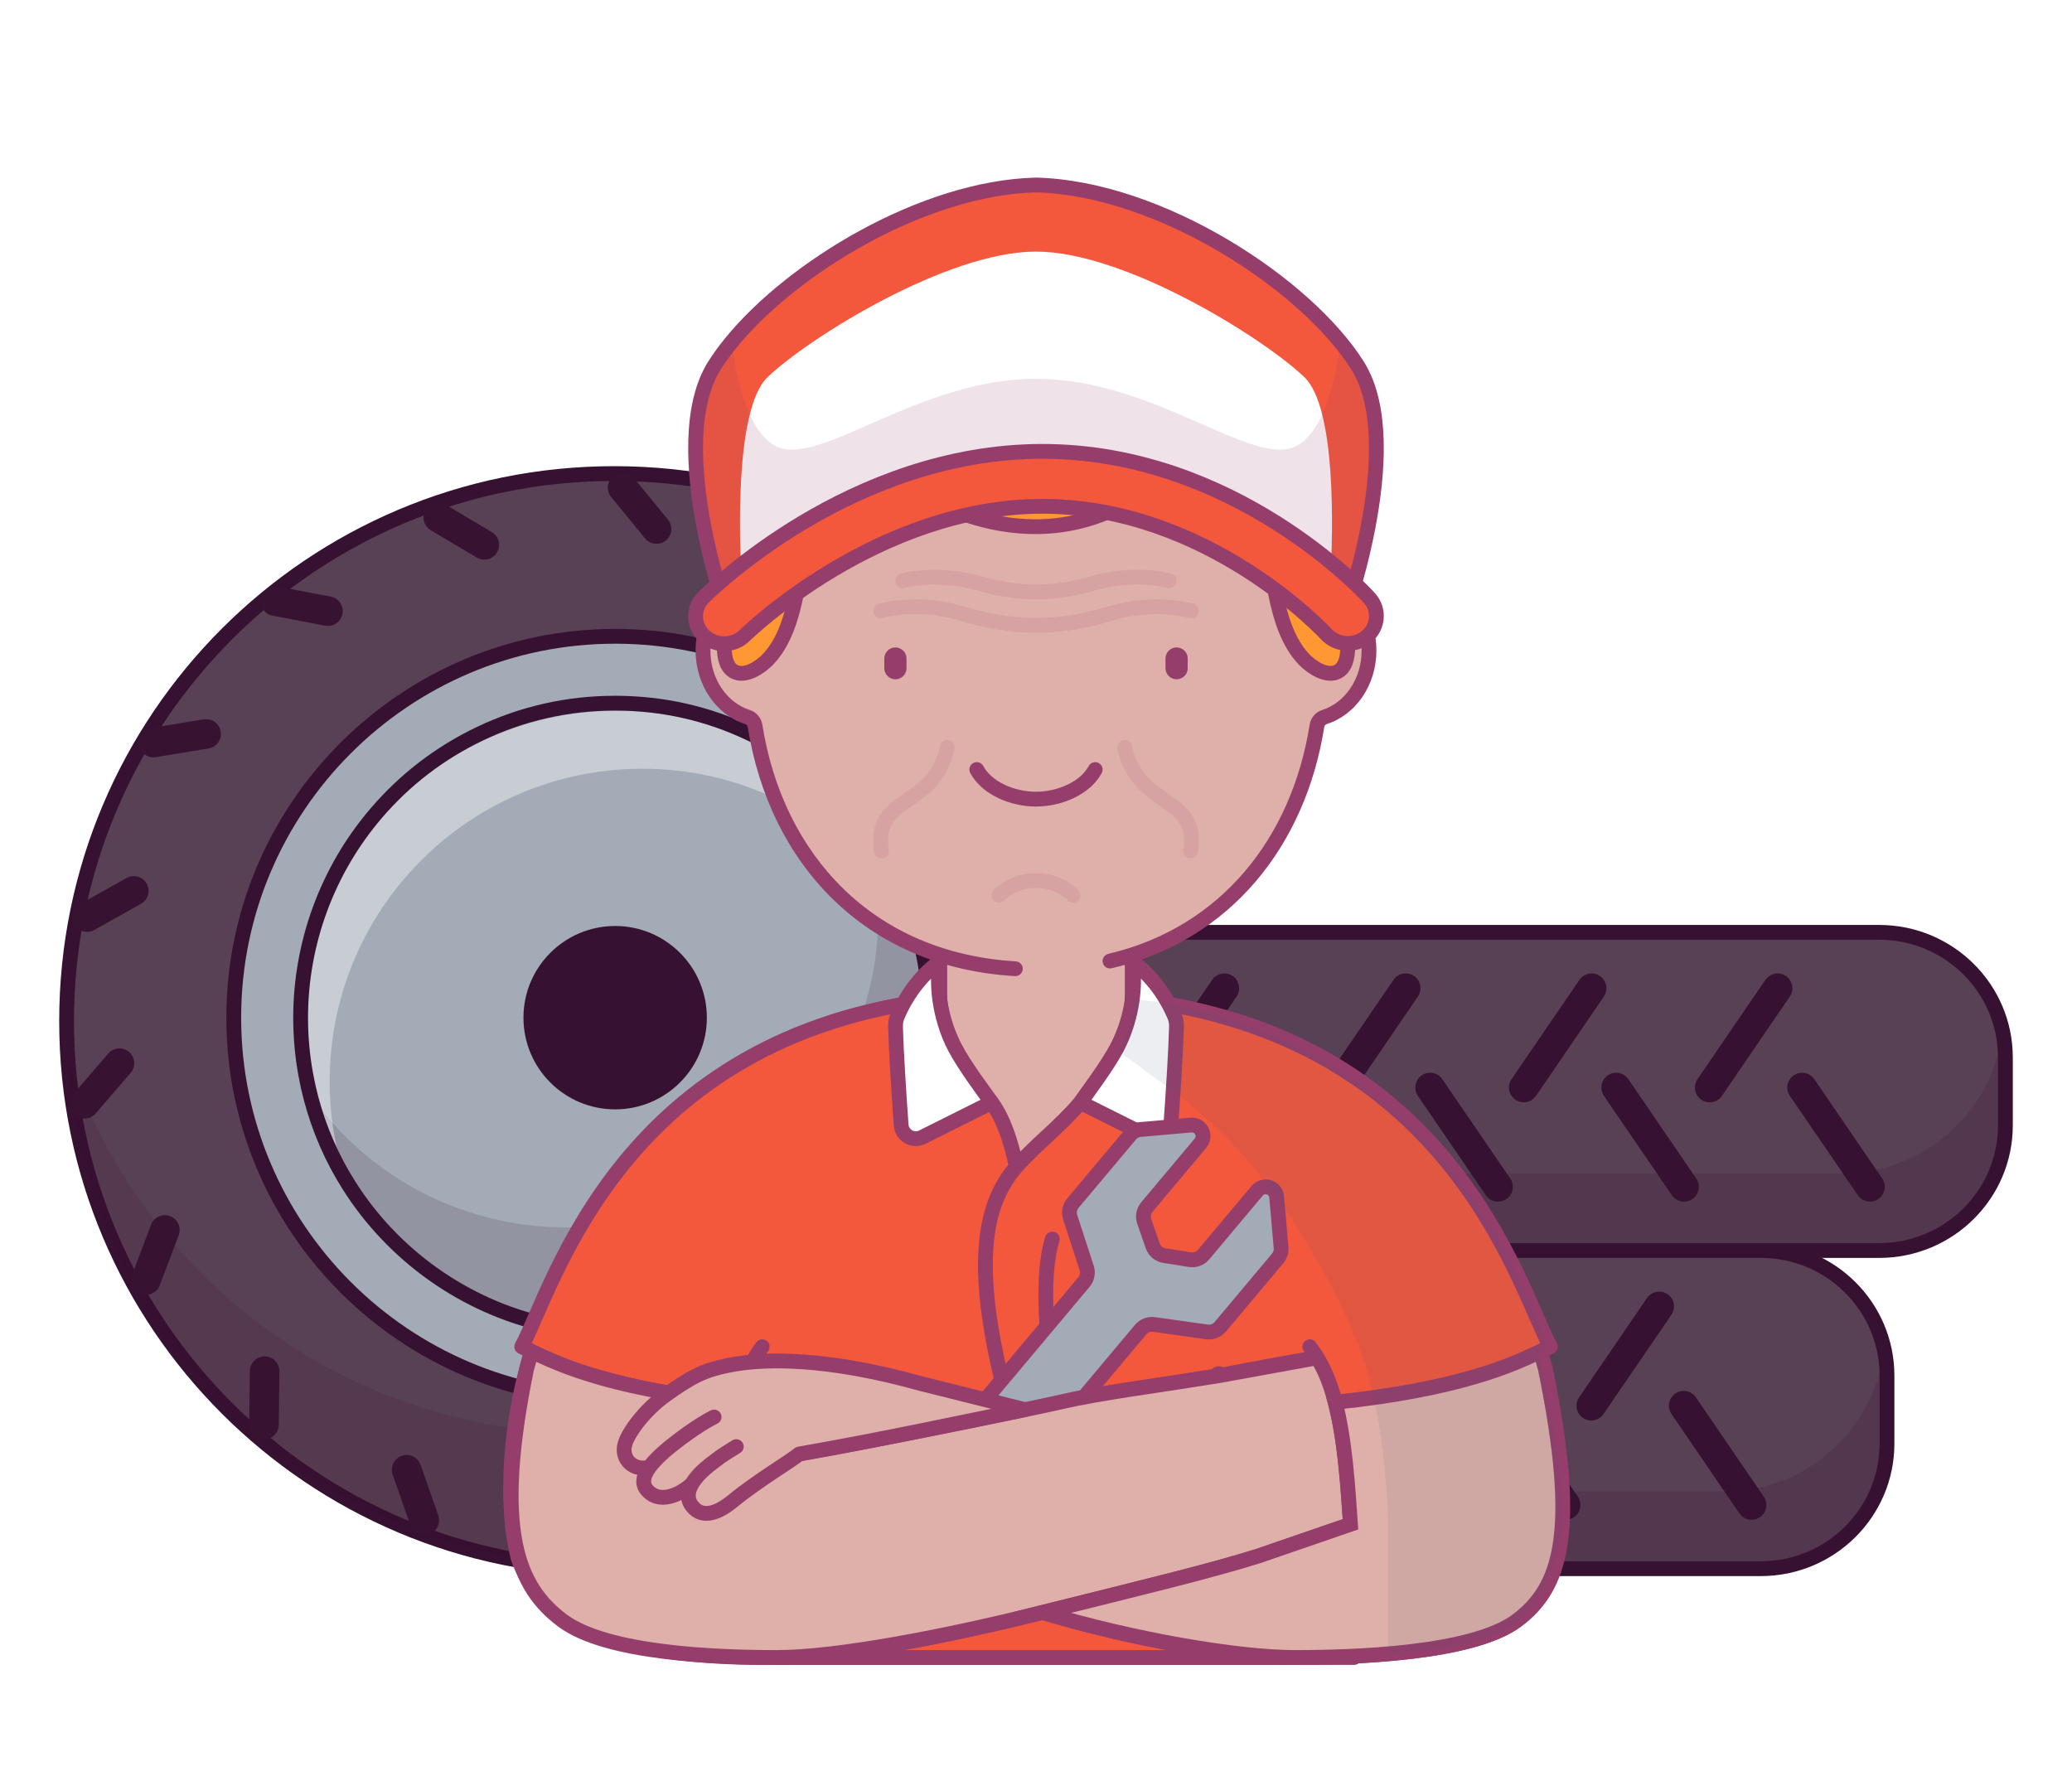 <svg width="280" height="240" viewBox="0 0 280 240" fill="none" xmlns="http://www.w3.org/2000/svg">
<rect width="280" height="240" fill="white"/>
<path d="M83 212C123.869 212 157 178.869 157 138C157 97.131 123.869 64 83 64C42.131 64 9 97.131 9 138C9 178.869 42.131 212 83 212Z" fill="#594155" stroke="#371131" stroke-width="2" stroke-miterlimit="10" stroke-linecap="round"/>
<path d="M84.137 65.898L88.716 71.495" stroke="#371331" stroke-width="4" stroke-miterlimit="10" stroke-linecap="round"/>
<path d="M59.227 69.933L65.447 73.632" stroke="#371331" stroke-width="4" stroke-miterlimit="10" stroke-linecap="round"/>
<path d="M37.214 81.245L44.314 82.59" stroke="#371331" stroke-width="4" stroke-miterlimit="10" stroke-linecap="round"/>
<path d="M20.729 100.351L27.858 99.184" stroke="#371331" stroke-width="4" stroke-miterlimit="10" stroke-linecap="round"/>
<path d="M11.769 123.936L18.078 120.396" stroke="#371331" stroke-width="4" stroke-miterlimit="10" stroke-linecap="round"/>
<path d="M11.423 149.163L16.14 143.684" stroke="#371331" stroke-width="4" stroke-miterlimit="10" stroke-linecap="round"/>
<path d="M154.844 125.914L150.117 131.392" stroke="#371331" stroke-width="4" stroke-miterlimit="10" stroke-linecap="round"/>
<path d="M146.537 102.091L143.976 108.855" stroke="#371331" stroke-width="4" stroke-miterlimit="10" stroke-linecap="round"/>
<path d="M130.596 83.54L130.497 90.769" stroke="#371331" stroke-width="4" stroke-miterlimit="10" stroke-linecap="round"/>
<path d="M108.919 70.625L111.303 77.449" stroke="#371331" stroke-width="4" stroke-miterlimit="10" stroke-linecap="round"/>
<path d="M19.72 172.986L22.281 166.222" stroke="#371331" stroke-width="4" stroke-miterlimit="10" stroke-linecap="round"/>
<path d="M35.671 192.537L35.76 185.308" stroke="#371331" stroke-width="4" stroke-miterlimit="10" stroke-linecap="round"/>
<path d="M57.338 205.452L54.955 198.628" stroke="#371331" stroke-width="4" stroke-miterlimit="10" stroke-linecap="round"/>
<path d="M82.12 210.179L77.551 204.581" stroke="#371331" stroke-width="4" stroke-miterlimit="10" stroke-linecap="round"/>
<path d="M107.031 206.144L100.81 202.446" stroke="#371331" stroke-width="4" stroke-miterlimit="10" stroke-linecap="round"/>
<path d="M129.053 193.832L121.943 192.487" stroke="#371331" stroke-width="4" stroke-miterlimit="10" stroke-linecap="round"/>
<path d="M145.539 174.726L138.399 175.893" stroke="#371331" stroke-width="4" stroke-miterlimit="10" stroke-linecap="round"/>
<path d="M154.488 151.141L148.179 154.681" stroke="#371331" stroke-width="4" stroke-miterlimit="10" stroke-linecap="round"/>
<path d="M83.129 188.699C111.387 188.699 134.295 165.792 134.295 137.533C134.295 109.275 111.387 86.367 83.129 86.367C54.87 86.367 31.962 109.275 31.962 137.533C31.962 165.792 54.87 188.699 83.129 188.699Z" fill="#A2ABB6"/>
<path d="M83.129 189.075C54.707 189.075 31.587 165.955 31.587 137.534C31.587 109.112 54.707 85.992 83.129 85.992C111.55 85.992 134.67 109.112 134.67 137.534C134.67 165.955 111.55 189.075 83.129 189.075Z" stroke="#371131" stroke-width="2" stroke-miterlimit="10" stroke-linecap="round"/>
<path opacity="0.15" d="M153.143 115.52C153.222 116.944 153.272 118.368 153.272 119.812C153.272 160.614 120.203 193.684 79.4 193.684C46.43 193.684 18.503 172.076 9 142.25C11.225 181.055 43.384 211.84 82.743 211.84C122.101 211.84 156.614 178.771 156.614 137.968C156.614 130.146 155.398 122.601 153.143 115.52Z" fill="#371131"/>
<path opacity="0.15" d="M124.732 137.128C124.732 138.878 124.623 140.609 124.415 142.3C123.842 147.077 122.457 151.596 120.42 155.729C114.892 166.973 104.509 175.399 91.999 178.277C88.943 178.989 85.759 179.354 82.496 179.354C80.874 179.354 79.292 179.265 77.719 179.087C76.216 178.919 74.723 178.672 73.269 178.336C62.124 175.864 52.641 168.981 46.747 159.606C46.183 158.716 45.659 157.806 45.164 156.877C43.592 153.9 42.356 150.726 41.525 147.383C47.468 156.115 56.586 162.494 67.227 164.857C68.681 165.193 70.164 165.441 71.677 165.609C73.249 165.787 74.841 165.876 76.453 165.876C79.717 165.876 82.901 165.51 85.957 164.798C98.466 161.92 108.85 153.495 114.378 142.251C116.415 138.107 117.8 133.588 118.373 128.821C118.591 127.13 118.69 125.4 118.69 123.649C118.69 120.119 118.255 116.677 117.434 113.394C122.042 120.158 124.732 128.327 124.732 137.118V137.128Z" fill="#371131"/>
<path opacity="0.4" d="M45.253 153.831C44.789 151.339 44.551 148.767 44.551 146.147C44.551 135.664 48.368 126.082 54.678 118.695C58.505 114.215 63.252 110.556 68.621 107.995C74.129 105.364 80.3 103.891 86.807 103.891C93.314 103.891 99.495 105.364 105.003 108.005C109.602 110.19 113.745 113.196 117.226 116.816C119.639 119.318 121.745 122.126 123.486 125.162C121.478 119.031 118.116 113.523 113.745 108.984C110.254 105.364 106.111 102.358 101.522 100.172C96.014 97.532 89.833 96.059 83.326 96.059C76.819 96.059 70.649 97.532 65.14 100.163C59.771 102.724 55.024 106.393 51.197 110.863C44.888 118.25 41.07 127.832 41.07 138.315C41.07 140.935 41.308 143.506 41.772 145.998C42.554 150.29 43.988 154.355 45.975 158.083C46.193 158.498 46.43 158.914 46.667 159.319C46.084 157.539 45.609 155.71 45.263 153.831H45.253Z" fill="white"/>
<path d="M83.129 95.03C76.72 95.03 70.569 96.424 64.834 99.164C59.434 101.745 54.717 105.364 50.811 109.933C44.245 117.617 40.625 127.427 40.625 137.543C40.625 140.164 40.863 142.765 41.327 145.267C42.109 149.529 43.523 153.613 45.55 157.43C46.044 158.36 46.578 159.279 47.142 160.169C53.155 169.722 62.886 176.585 73.843 179.018C75.306 179.354 76.799 179.601 78.312 179.77C83.059 180.313 88.043 180.037 92.691 178.959C105.201 176.081 115.624 167.814 121.3 156.263C123.397 151.991 124.752 147.452 125.315 142.755C125.533 141.064 125.642 139.313 125.642 137.543C125.642 126.477 121.409 116.005 113.725 108.034C110.175 104.346 106.032 101.369 101.433 99.174C95.698 96.424 89.546 95.03 83.129 95.03Z" stroke="#371131" stroke-width="2" stroke-miterlimit="10" stroke-linecap="round"/>
<path d="M83.129 149.924C89.972 149.924 95.52 144.377 95.52 137.533C95.52 130.69 89.972 125.142 83.129 125.142C76.285 125.142 70.737 130.69 70.737 137.533C70.737 144.377 76.285 149.924 83.129 149.924Z" fill="#371131"/>
<path d="M253.953 126H142.368C132.953 126 125.321 133.565 125.321 142.898V152.102C125.321 161.435 132.953 169 142.368 169H253.953C263.368 169 271 161.435 271 152.102V142.898C271 133.565 263.368 126 253.953 126Z" fill="#644B60"/>
<path d="M253.933 126H142.388C132.962 126 125.321 133.574 125.321 142.918V152.082C125.321 161.426 132.962 169 142.388 169H253.933C263.359 169 271 161.426 271 152.082V142.918C271 133.574 263.359 126 253.933 126Z" fill="#594155" stroke="#371131" stroke-width="2" stroke-miterlimit="10" stroke-linecap="round"/>
<g opacity="0.2">
<path d="M248.99 158.553H146.689C136.532 158.553 127.998 151.625 125.652 142.272C125.231 143.942 125 147.679 125 149.478C125 161.356 131.698 168.99 143.681 168.99H251.998C263.981 168.99 270.679 162.35 270.679 150.472C270.679 148.673 270.448 143.942 270.027 142.272C267.671 151.625 259.148 158.553 248.99 158.553Z" fill="#371131"/>
</g>
<path d="M143.621 146.973L152.796 160.392" stroke="#371131" stroke-width="4" stroke-miterlimit="10" stroke-linecap="round"/>
<path d="M168.128 146.973L177.303 160.392" stroke="#371131" stroke-width="4" stroke-miterlimit="10" stroke-linecap="round"/>
<path d="M193.257 146.973L202.432 160.392" stroke="#371131" stroke-width="4" stroke-miterlimit="10" stroke-linecap="round"/>
<path d="M218.396 146.973L227.571 160.392" stroke="#371131" stroke-width="4" stroke-miterlimit="10" stroke-linecap="round"/>
<path d="M243.525 146.973L252.7 160.392" stroke="#371131" stroke-width="4" stroke-miterlimit="10" stroke-linecap="round"/>
<path d="M156.276 146.973L165.451 133.554" stroke="#371131" stroke-width="4" stroke-miterlimit="10" stroke-linecap="round"/>
<path d="M180.783 146.973L189.958 133.554" stroke="#371131" stroke-width="4" stroke-miterlimit="10" stroke-linecap="round"/>
<path d="M205.912 146.973L215.087 133.554" stroke="#371131" stroke-width="4" stroke-miterlimit="10" stroke-linecap="round"/>
<path d="M231.041 146.973L240.216 133.554" stroke="#371131" stroke-width="4" stroke-miterlimit="10" stroke-linecap="round"/>
<path d="M237.953 169H126.368C116.953 169 109.321 176.565 109.321 185.898V195.102C109.321 204.435 116.953 212 126.368 212H237.953C247.368 212 255 204.435 255 195.102V185.898C255 176.565 247.368 169 237.953 169Z" fill="#644B60"/>
<path d="M237.933 169H126.388C116.962 169 109.321 176.574 109.321 185.918V195.082C109.321 204.426 116.962 212 126.388 212H237.933C247.359 212 255 204.426 255 195.082V185.918C255 176.574 247.359 169 237.933 169Z" fill="#594155" stroke="#371131" stroke-width="2" stroke-miterlimit="10" stroke-linecap="round"/>
<g opacity="0.2">
<path d="M232.99 201.553H130.689C120.532 201.553 111.998 194.625 109.652 185.272C109.231 186.942 109 190.679 109 192.478C109 204.356 115.698 211.99 127.681 211.99H235.998C247.981 211.99 254.679 205.35 254.679 193.472C254.679 191.673 254.448 186.942 254.027 185.272C251.671 194.625 243.148 201.553 232.99 201.553Z" fill="#371131"/>
</g>
<path d="M127.621 189.973L136.796 203.392" stroke="#371131" stroke-width="4" stroke-miterlimit="10" stroke-linecap="round"/>
<path d="M152.128 189.973L161.303 203.392" stroke="#371131" stroke-width="4" stroke-miterlimit="10" stroke-linecap="round"/>
<path d="M177.257 189.973L186.432 203.392" stroke="#371131" stroke-width="4" stroke-miterlimit="10" stroke-linecap="round"/>
<path d="M202.396 189.973L211.571 203.392" stroke="#371131" stroke-width="4" stroke-miterlimit="10" stroke-linecap="round"/>
<path d="M227.525 189.973L236.7 203.392" stroke="#371131" stroke-width="4" stroke-miterlimit="10" stroke-linecap="round"/>
<path d="M140.276 189.973L149.451 176.554" stroke="#371131" stroke-width="4" stroke-miterlimit="10" stroke-linecap="round"/>
<path d="M164.783 189.973L173.958 176.554" stroke="#371131" stroke-width="4" stroke-miterlimit="10" stroke-linecap="round"/>
<path d="M189.912 189.973L199.087 176.554" stroke="#371131" stroke-width="4" stroke-miterlimit="10" stroke-linecap="round"/>
<path d="M215.041 189.973L224.216 176.554" stroke="#371131" stroke-width="4" stroke-miterlimit="10" stroke-linecap="round"/>
<path d="M139.99 49C120.063 49 106.878 60.24 102.769 77.644C102.64 78.195 102.221 78.635 101.672 78.755C97.872 79.586 95 83.369 95 87.923C95 92.207 97.553 95.81 101.034 96.911C101.563 97.081 101.942 97.541 102.031 98.092C104.357 112.73 113.073 124.554 127 129.048V133.765C127 134.21 127.022 134.65 127.064 135.083L122.379 135.677C104.158 138.943 88.638 150.33 79.072 166.042C79.072 166.042 72.919 177.498 71.03 185.5C69.26 193 67.8 205 70 210.5C71.107 213.267 71.03 213.81 74 217C80.03 223.5 97.48 224 102.5 224L174.921 224C174.947 224 174.972 224 174.998 224C183.023 223.997 198.94 223.486 204.921 219C210.921 214.5 213.251 207 208.751 185C207.006 178.896 204.257 171.513 200.927 166.042C191.361 150.33 175.842 138.943 157.62 135.677L152.936 135.089C152.978 134.653 153 134.212 153 133.765V129.047C166.923 124.552 175.643 112.728 177.969 98.092C178.059 97.541 178.438 97.071 178.966 96.911C182.447 95.81 185 92.207 185 87.923C185 83.379 182.128 79.596 178.328 78.755C177.779 78.635 177.36 78.195 177.231 77.644C173.102 60.24 159.917 49 139.99 49Z" fill="#DEB0A9"/>
<path d="M100 87C100 87 102.057 88.143 101.999 90" stroke="#963E6B" stroke-width="2" stroke-linecap="round" stroke-linejoin="round"/>
<path d="M180 87C180 87 177.943 88.143 178.001 90" stroke="#963E6B" stroke-width="2" stroke-linecap="round" stroke-linejoin="round"/>
<path d="M102.769 77.644L101.796 77.415L101.796 77.415L102.769 77.644ZM101.672 78.755L101.886 79.732L101.886 79.732L101.672 78.755ZM101.034 96.911L101.34 95.959L101.335 95.957L101.034 96.911ZM102.031 98.092L103.019 97.935L103.018 97.931L102.031 98.092ZM177.969 98.092L176.982 97.931L176.981 97.935L177.969 98.092ZM178.966 96.911L179.256 97.868L179.268 97.864L178.966 96.911ZM178.328 78.755L178.544 77.779L178.542 77.778L178.328 78.755ZM177.231 77.644L178.204 77.415L178.204 77.414L177.231 77.644ZM149.771 128.908C149.233 129.035 148.9 129.573 149.026 130.111C149.153 130.648 149.691 130.982 150.229 130.855L149.771 128.908ZM137.151 131.917C137.702 131.95 138.175 131.529 138.208 130.978C138.24 130.426 137.82 129.953 137.268 129.92L137.151 131.917ZM154 129.047C154 128.495 153.552 128.047 153 128.047C152.448 128.047 152 128.495 152 129.047H154ZM153 135H152C152 135.496 152.364 135.917 152.855 135.989L153 135ZM127 135L127.145 135.989C127.636 135.917 128 135.496 128 135H127ZM128 129.048C128 128.496 127.552 128.048 127 128.048C126.448 128.048 126 128.496 126 129.048H128ZM122.379 135.677L122.234 134.688C122.223 134.69 122.213 134.691 122.202 134.693L122.379 135.677ZM79.072 166.042L79.926 166.562L79.926 166.562L79.072 166.042ZM70 210.5H71C71 210.418 70.99 210.337 70.97 210.257L70 210.5ZM74 217L74.733 216.32L74.732 216.319L74 217ZM200.927 166.042L200.073 166.562L200.073 166.562L200.927 166.042ZM157.62 135.677L157.797 134.693C157.786 134.691 157.776 134.69 157.765 134.688L157.62 135.677ZM71.03 185.5L71.998 185.752L71.998 185.751L71.03 185.5ZM182.996 225C183.549 225 183.996 224.552 183.996 224C183.996 223.448 183.549 223 182.996 223V225ZM208.751 185L209.731 184.8C209.725 184.773 209.719 184.746 209.711 184.72L208.751 185ZM174.921 223C174.369 223 173.921 223.448 173.921 224C173.921 224.552 174.369 225 174.921 225V223ZM204.921 219L205.521 219.8L204.921 219ZM139.99 48C129.833 48 121.328 50.867 114.827 56.011C108.327 61.154 103.895 68.523 101.796 77.415L103.742 77.874C105.752 69.361 109.967 62.407 116.068 57.58C122.169 52.753 130.219 50 139.99 50V48ZM101.796 77.415C101.747 77.621 101.601 77.747 101.458 77.778L101.886 79.732C102.84 79.523 103.532 78.769 103.743 77.874L101.796 77.415ZM101.459 77.778C97.13 78.725 94 82.974 94 87.923H96C96 83.764 98.614 80.448 101.886 79.732L101.459 77.778ZM94 87.923C94 92.586 96.784 96.615 100.732 97.864L101.335 95.957C98.322 95.004 96 91.828 96 87.923H94ZM100.727 97.863C100.88 97.912 101.012 98.053 101.044 98.253L103.018 97.931C102.871 97.03 102.245 96.25 101.34 95.959L100.727 97.863ZM178.956 98.253C178.99 98.04 179.128 97.907 179.256 97.868L178.676 95.954C177.746 96.236 177.127 97.042 176.982 97.931L178.956 98.253ZM179.268 97.864C183.216 96.615 186 92.586 186 87.923H184C184 91.828 181.677 95.004 178.664 95.957L179.268 97.864ZM186 87.923C186 82.983 182.869 78.736 178.544 77.779L178.112 79.732C181.386 80.456 184 83.776 184 87.923H186ZM178.542 77.778C178.398 77.747 178.253 77.621 178.204 77.415L176.257 77.874C176.468 78.769 177.16 79.523 178.114 79.732L178.542 77.778ZM178.204 77.414C176.094 68.522 171.657 61.154 165.155 56.011C158.651 50.867 150.146 48 139.99 48V50C149.76 50 157.811 52.753 163.914 57.58C170.018 62.408 174.238 69.362 176.258 77.875L178.204 77.414ZM150.229 130.855C166.358 127.059 176.415 114.243 178.956 98.249L176.981 97.935C174.545 113.263 164.983 125.328 149.771 128.908L150.229 130.855ZM101.044 98.249C103.958 116.588 116.741 130.714 137.151 131.917L137.268 129.92C117.922 128.78 105.806 115.477 103.019 97.935L101.044 98.249ZM152 129.047V135H154V129.047H152ZM128 135V129.048H126V135H128ZM126.855 134.011L122.234 134.688L122.524 136.667L127.145 135.989L126.855 134.011ZM122.202 134.693C103.676 138.014 87.92 149.586 78.218 165.522L79.926 166.562C89.356 151.073 104.639 139.873 122.555 136.662L122.202 134.693ZM69 210.5C69 210.572 69.008 210.629 69.01 210.644C69.014 210.668 69.017 210.686 69.019 210.697C69.024 210.719 69.028 210.736 69.03 210.744C69.034 210.762 69.038 210.777 69.041 210.785C69.046 210.804 69.052 210.823 69.058 210.841C69.069 210.878 69.085 210.926 69.104 210.982C69.143 211.096 69.2 211.253 69.277 211.448C69.431 211.837 69.666 212.379 69.997 213.023C70.657 214.307 71.707 216.005 73.268 217.681L74.732 216.319C73.323 214.805 72.372 213.268 71.775 212.108C71.478 211.528 71.269 211.046 71.137 210.712C71.071 210.545 71.025 210.416 70.996 210.332C70.981 210.29 70.972 210.26 70.967 210.245C70.964 210.236 70.964 210.235 70.965 210.239C70.965 210.241 70.968 210.25 70.971 210.264C70.973 210.27 70.977 210.285 70.981 210.306C70.983 210.316 70.986 210.334 70.99 210.357C70.992 210.372 71 210.428 71 210.5H69ZM73.267 217.68C74.923 219.466 77.306 220.785 79.94 221.772C82.585 222.764 85.557 223.449 88.468 223.924C94.288 224.874 99.966 225 102.5 225V223C100.014 223 94.457 222.876 88.79 221.951C85.956 221.488 83.122 220.83 80.642 219.9C78.151 218.965 76.091 217.784 74.733 216.32L73.267 217.68ZM201.781 165.522C192.079 149.586 176.323 138.014 157.797 134.693L157.444 136.662C175.359 139.873 190.643 151.073 200.073 166.562L201.781 165.522ZM157.765 134.688L153.145 134.011L152.855 135.989L157.475 136.667L157.765 134.688ZM78.218 165.522C73.923 172.577 71.86 178.32 70.062 185.249L71.998 185.751C73.76 178.96 75.758 173.409 79.926 166.562L78.218 165.522ZM70.062 185.248C67.57 194.822 67.481 204.546 69.03 210.743L70.97 210.257C69.519 204.454 69.57 195.078 71.998 185.752L70.062 185.248ZM102.5 225H182.996V223H102.5V225ZM209.711 184.72C207.954 178.7 205.815 172.148 201.781 165.522L200.073 166.562C203.965 172.956 206.046 179.3 207.791 185.28L209.711 184.72ZM174.921 225C178.936 225 184.982 224.875 190.79 224.18C193.694 223.833 196.559 223.341 199.093 222.644C201.612 221.95 203.875 221.034 205.521 219.8L204.321 218.2C202.967 219.216 200.98 220.05 198.562 220.716C196.158 221.377 193.398 221.854 190.552 222.195C184.861 222.875 178.906 223 174.921 223V225ZM205.521 219.8C208.736 217.389 210.955 214.152 211.763 208.709C212.559 203.344 211.987 195.829 209.731 184.8L207.771 185.2C210.016 196.171 210.528 203.406 209.784 208.416C209.052 213.348 207.106 216.111 204.321 218.2L205.521 219.8Z" fill="#963E6B"/>
<path d="M159 89V90.3" stroke="#963E6B" stroke-width="3" stroke-linecap="round" stroke-linejoin="round"/>
<path d="M121 89V90.3" stroke="#963E6B" stroke-width="3" stroke-linecap="round" stroke-linejoin="round"/>
<path d="M148 104C146.667 106.5 143.208 108 140 108C136.792 108 133.333 106.5 132 104" stroke="#963E6B" stroke-width="2" stroke-linecap="round" stroke-linejoin="round"/>
<path d="M209.5 182C205 173.5 196 140 153 135C153 137 151.779 140 151 141.5C149.659 144.081 146.863 147.755 146 149C143 152.5 140.036 154.6 137.331 157.694C136.652 154.194 135.5 151 134 149C132.333 147 127.5 141 127 135C84 140 75 173.5 70.5 182C73.86 183.55 80.5 187.5 99.5 189.5C98.892 191.78 98.409 195.239 98.035 199L108 196.5C119.096 194.482 134.293 191.491 145.5 189C151.737 187.812 157.339 187.121 164.71 185.918C167.207 185.419 174.481 184.004 177.986 183.502C178.973 185.21 179.736 187.209 180.5 189.5C199.5 187.5 206.14 183.55 209.5 182Z" fill="#F3583C"/>
<path d="M140.5 218C127.548 221.234 113 224 105 224L175 224C167.312 224 153.384 221.667 141 217.954L140.5 218Z" fill="#F3583C"/>
<path d="M177 182C178.5 184 179.5 186.5 180.5 189.5C199.5 187.5 206.14 183.55 209.5 182C205 173.5 196 140 153 135C153 137 151.779 140 151 141.5C149.659 144.081 146.863 147.755 146 149C143 152.5 140.036 154.6 137.331 157.694M142.205 167.451C140.5 173 141.704 182.349 142.205 186H135.251C133.297 177.662 132 168.5 134.687 161.975C135.416 160.205 136.325 158.845 137.331 157.694M137.331 157.694C136.652 154.194 135.5 151 134 149C132.333 147 127.5 141 127 135C84 140 75 173.5 70.5 182C73.86 183.55 80.5 187.5 99.5 189.5M103 182C101.5 184 100.5 186.5 99.5 189.5M99.5 189.5C98.892 191.78 98.409 195.239 98.035 199L108 196.5C119.096 194.482 134.293 191.491 145.5 189C151.737 187.812 157.339 187.121 164.71 185.918M164.71 185.918C167.21 185.418 174.5 184 178 183.5M164.71 185.918C165.608 185.771 164.076 185.356 164.71 185.918ZM105 224C113 224 127.548 221.234 140.5 218L141 217.954C153.384 221.667 167.312 224 175 224L105 224Z" stroke="#963E6B" stroke-width="2" stroke-linecap="round" stroke-linejoin="round"/>
<path d="M129 141.5C130.341 144.081 133.137 147.755 134 149L124.654 153.673C123.385 154.307 121.879 153.456 121.777 152.041C121.461 147.683 121.102 142.002 121.016 138.763C121.002 138.259 121.088 137.755 121.286 137.291C123.022 133.229 125.75 130.75 127 130C126.39 133.906 127.324 138.274 129 141.5Z" fill="white" stroke="#963E6B" stroke-width="2" stroke-linecap="round" stroke-linejoin="round"/>
<path d="M151 141.5C149.659 144.081 146.863 147.755 146 149L155.346 153.673C156.615 154.307 158.121 153.456 158.223 152.041C158.539 147.683 158.898 142.002 158.984 138.763C158.998 138.259 158.912 137.755 158.714 137.291C156.978 133.229 154.25 130.75 153 130C153.61 133.906 152.676 138.274 151 141.5Z" fill="white" stroke="#963E6B" stroke-width="2" stroke-linecap="round" stroke-linejoin="round"/>
<path d="M173.12 168.604L172.522 161.766C172.405 160.435 170.737 159.909 169.878 160.933L162.649 169.548C162.198 170.086 161.497 170.348 160.803 170.237L157.348 169.688C156.619 169.572 156.012 169.063 155.772 168.365L154.63 165.058C154.401 164.394 154.537 163.658 154.989 163.12L162.218 154.505C163.077 153.481 162.269 151.93 160.938 152.046L154.1 152.644C153.572 152.691 153.083 152.945 152.743 153.351L144.989 162.592C144.545 163.12 144.405 163.84 144.618 164.496L146.848 171.36C147.061 172.015 146.921 172.735 146.478 173.263L127.264 196.161C126.554 197.007 126.664 198.269 127.511 198.979L132.107 202.836C132.953 203.546 134.214 203.435 134.924 202.589L154.138 179.691C154.582 179.163 155.266 178.9 155.949 178.996L163.095 180C163.778 180.095 164.462 179.833 164.906 179.305L172.66 170.064C173.001 169.657 173.166 169.132 173.12 168.604Z" fill="#A2ABB6" stroke="#963E6B" stroke-width="2" stroke-linecap="round"/>
<path d="M140.5 218C127.548 221.234 113 224 105 224C97 224 82 223.5 76 219C70 214.5 66.66 207 71.16 185L71.826 182.65L73 183.191C73.843 183.582 74.829 184.016 76 184.472C80.427 186.195 87.497 188.237 99.5 189.5C98.892 191.78 98.409 195.239 98.035 199L108 196.5C119.096 194.482 134.293 191.491 145.5 189C151.737 187.812 157.338 187.121 164.71 185.918L178 183.5C181.5 189 182 199 182.5 206L169.98 210.31C163.039 212.465 154.74 214.444 140.5 218Z" fill="#DEB0A9" stroke="#963E6B" stroke-width="2" stroke-linecap="round"/>
<path d="M205 219C199 223.5 183 224 175 224C167.312 224 153.256 221.62 140.872 217.907C154.885 214.41 163.1 212.446 169.98 210.31L182.5 206C182.151 201.118 181.803 194.778 180.436 189.522C197.217 187.755 204.42 184.446 208.174 182.635L208.278 183C208.471 183.664 208.656 184.331 208.834 185C213.334 207 211 214.5 205 219Z" fill="#DEB0A9"/>
<path d="M140.872 217.907L140.63 216.937L137.096 217.819L140.585 218.865L140.872 217.907ZM208.834 185L209.814 184.8C209.81 184.781 209.806 184.762 209.801 184.743L208.834 185ZM208.278 183L207.316 183.274L207.318 183.279L208.278 183ZM169.98 210.31L170.277 211.265L170.291 211.261L170.306 211.256L169.98 210.31ZM182.5 206L182.826 206.946L183.552 206.695L183.498 205.929L182.5 206ZM208.174 182.635L209.135 182.36L208.809 181.217L207.739 181.734L208.174 182.635ZM180.436 189.522L180.332 188.527L179.176 188.649L179.469 189.773L180.436 189.522ZM175 225C179.015 225 185.06 224.875 190.869 224.18C193.773 223.833 196.638 223.341 199.172 222.644C201.691 221.95 203.954 221.034 205.6 219.8L204.4 218.2C203.046 219.216 201.059 220.05 198.641 220.716C196.237 221.377 193.477 221.854 190.631 222.195C184.939 222.875 178.985 223 175 223V225ZM175 223C167.444 223 153.49 220.646 141.159 216.949L140.585 218.865C153.022 222.594 167.18 225 175 225V223ZM209.801 184.743C209.621 184.067 209.434 183.393 209.238 182.721L207.318 183.279C207.509 183.936 207.692 184.595 207.868 185.257L209.801 184.743ZM205.6 219.8C208.815 217.389 211.035 214.152 211.844 208.71C212.641 203.344 212.07 195.829 209.814 184.8L207.855 185.2C210.099 196.171 210.61 203.406 209.865 208.416C209.132 213.348 207.185 216.111 204.4 218.2L205.6 219.8ZM170.306 211.256L182.826 206.946L182.175 205.054L169.655 209.365L170.306 211.256ZM141.114 218.877C155.106 215.385 163.361 213.412 170.277 211.265L169.684 209.355C162.839 211.48 154.665 213.434 140.63 216.937L141.114 218.877ZM207.739 181.734C204.081 183.5 196.989 186.774 180.332 188.527L180.541 190.516C197.445 188.737 204.759 185.393 208.608 183.535L207.739 181.734ZM209.24 182.726L209.135 182.36L207.212 182.909L207.316 183.274L209.24 182.726ZM179.469 189.773C180.806 194.919 181.151 201.15 181.503 206.071L183.498 205.929C183.152 201.087 182.799 194.636 181.404 189.27L179.469 189.773Z" fill="#963E6B"/>
<g opacity="0.1">
<path d="M175.314 165.928C184.271 180.436 186.594 187.841 187.581 204.578V223.5C187.581 223.5 198 223 203 220.5C208 218 210.329 212.03 211 207C212 199.5 208 183 208 183C208.5 182.5 211 183 201.733 165.928C192.013 150.184 176.243 138.853 157.728 135.581L153.032 135C153.032 137.5 152.016 140.5 151 142C151.774 142.502 156.345 145.886 157.097 146.421C164.358 151.583 170.56 158.228 175.314 165.928Z" fill="#45566D"/>
</g>
<path d="M98.96 202.904C102.5 200 106.814 197.505 108 196.5C119.5 194.5 131.667 191.833 138.5 190.5L124.5 187C112 183.5 103.5 183.5 98.5 184.5C95.174 185.165 93.5 186 90 188.5C87.066 190.596 85 193.5 84.5 195C83.758 197.226 85.73 198.898 87.779 198.257C86.801 199.663 87.218 201.005 87.549 201.5C89.5 203.5 92.5 201.5 93.5 200.546C92.7 201.782 93.167 203.031 93.5 203.5C95 205.5 97.398 204.185 98.96 202.904Z" fill="#DEB0A9"/>
<path d="M99.5 195.5C96.987 197.037 97.397 196.866 96.446 197.556C95.21 198.452 91.767 201.189 93.5 203.5C95 205.5 97.398 204.185 98.96 202.904C102.5 200 106.814 197.505 108 196.5C119.5 194.5 131.667 191.833 138.5 190.5L124.5 187C112 183.5 103.5 183.5 98.5 184.5C95.174 185.165 93.5 186 90 188.5C87.066 190.596 85 193.5 84.5 195C83.758 197.226 85.73 198.898 87.779 198.257M96.5 191.5C95.455 192.016 93.626 193.108 91.081 195.096C87.9 197.58 85.971 199.882 87.549 201.5C89.5 203.5 92.5 201.5 93.5 200.546" stroke="#963E6B" stroke-width="2" stroke-linecap="round" stroke-linejoin="round"/>
<g opacity="0.12">
<path d="M161.004 82.55C161.004 82.55 156.01 81.113 150.167 82.886C144.313 84.659 140.506 84.496 140.004 84.496C139.503 84.496 135.696 84.649 129.842 82.886C123.988 81.113 119.004 82.55 119.004 82.55" stroke="#963E6B" stroke-width="2" stroke-linecap="round" stroke-linejoin="round"/>
<path d="M158.004 78.502C158.004 78.502 153.488 77.117 147.236 78.957C144.787 79.672 142.408 79.914 141.043 79.979C140.411 80.007 139.779 80.007 139.146 79.979C137.832 79.933 135.333 79.7 132.763 78.948C126.521 77.117 122.004 78.502 122.004 78.502" stroke="#963E6B" stroke-width="2" stroke-linecap="round" stroke-linejoin="round"/>
<path d="M152.004 101C152.004 101 152.418 104.5 155.75 106.96C159.081 109.421 161.584 110.375 160.887 115" stroke="#963E6B" stroke-width="2" stroke-linecap="round" stroke-linejoin="round"/>
<path d="M128 101C128 101 127.586 104.5 124.255 106.96C120.924 109.421 118.421 110.375 119.117 115" stroke="#963E6B" stroke-width="2" stroke-linecap="round" stroke-linejoin="round"/>
<path d="M135.004 121C136.21 119.775 137.999 119 140.004 119C142.01 119 143.799 119.775 145.004 121" stroke="#963E6B" stroke-width="2" stroke-linecap="round" stroke-linejoin="round"/>
</g>
<path d="M171.821 69.602C166.468 69.674 162.067 68.374 159.249 67.217C157.122 66.347 154.732 66.47 152.75 67.647C141.665 74.188 130.707 70.145 125.509 67.412C123.527 66.368 121.215 66.275 119.156 67.166C116.503 68.313 112.491 69.623 108.168 69.551V69.715C108.45 73.175 108.304 76.707 107.643 80.115C107.031 83.278 106.002 86.789 103.767 89.123C102.737 90.188 100.668 91.57 99.191 90.751C97.54 89.84 97.899 86.994 97.889 85.377C97.889 82.337 98.278 78.805 97.239 75.888C91.808 60.615 95.781 38.852 114.424 38.637C114.424 38.637 115.503 38.555 116.756 38.842C117.854 39.088 118.981 38.637 119.68 37.716C122.235 34.379 128.929 27.899 139.985 32.731H140.023C151.079 27.899 157.773 34.369 160.328 37.716C161.027 38.637 162.154 39.088 163.252 38.842C164.505 38.555 165.584 38.637 165.584 38.637C184.227 38.852 188.19 60.615 182.76 75.888C181.72 78.805 182.118 82.326 182.109 85.377C182.109 86.994 182.459 89.84 180.807 90.751C179.33 91.57 177.261 90.198 176.231 89.123C173.997 86.789 172.977 83.278 172.355 80.115C171.694 76.707 171.539 73.175 171.83 69.715V69.602H171.821Z" fill="#FF9733" stroke="#963E6B" stroke-width="2" stroke-linejoin="round"/>
<path d="M181.081 85L162.241 69.507L139.999 64.647H139.355L115.352 70.535L98.917 85C98.917 85 89.664 60.343 96.545 49.405C97.178 48.398 97.919 47.379 98.756 46.351C107.033 36.169 124.756 25.378 139.999 25C156.777 25.42 176.572 38.457 183.453 49.405C190.334 60.343 181.092 85 181.092 85H181.081Z" fill="#F3583C" stroke="#963E6B" stroke-width="2"/>
<path d="M179.596 81C159.585 63.596 139.997 64.425 139.997 64.425C139.997 64.425 120.398 63.596 100.398 81C100.398 81 99.114 65.819 101.159 56.709C101.724 54.171 102.54 52.106 103.726 50.974C109.153 45.753 127.903 34 139.997 34C152.091 34 170.841 45.753 176.268 50.974C177.345 52.012 178.128 53.815 178.683 56.048C180.945 65.064 179.607 80.99 179.607 80.99L179.596 81Z" fill="white"/>
<path opacity="0.15" d="M183.419 48.996C182.775 48.008 182.024 47.009 181.176 46C180.575 50.798 179.008 58.478 175.036 60.352C169.143 63.121 155.886 51.189 140 51.189C124.114 51.189 110.857 63.121 104.964 60.352C100.992 58.478 99.425 50.808 98.824 46C97.965 47.009 97.214 48.018 96.581 48.996C89.603 59.724 98.985 84 98.985 84L115.344 69.473L140 63.698L163.368 68.609L181.015 84C181.015 84 190.397 59.724 183.419 48.996Z" fill="#963E6B"/>
<path d="M97.867 87C96.901 87 95.947 86.661 95.196 85.972C93.651 84.553 93.597 82.219 95.067 80.739C95.872 79.937 114.998 61 140.861 61C166.724 61 184.328 80.009 185.057 80.821C186.452 82.374 186.28 84.707 184.671 86.054C183.051 87.391 180.616 87.226 179.211 85.684C179.061 85.52 163.238 68.423 140.861 68.423C118.484 68.423 100.838 85.684 100.656 85.859C99.894 86.62 98.875 87 97.856 87H97.867Z" fill="#F3583C" stroke="#963E6B" stroke-width="2"/>
</svg>
